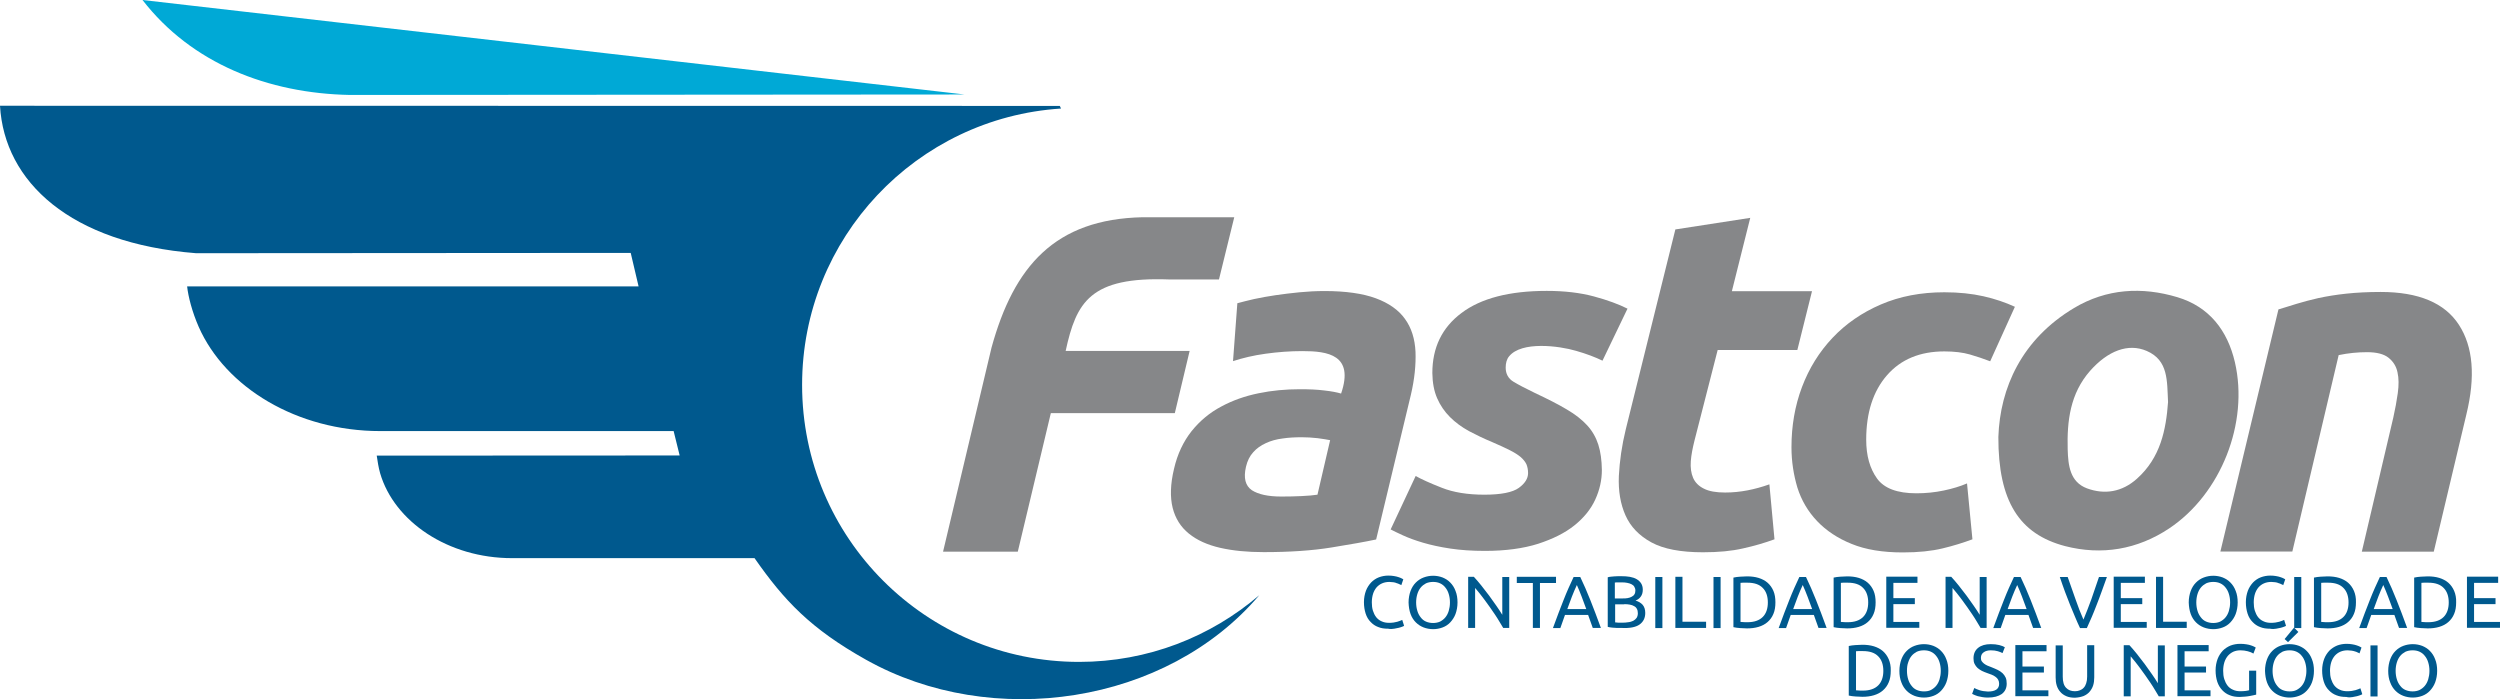 <?xml version="1.0" encoding="utf-8"?>
<!-- Generator: Adobe Illustrator 26.0.3, SVG Export Plug-In . SVG Version: 6.00 Build 0)  -->
<svg version="1.1" id="Camada_1" xmlns="http://www.w3.org/2000/svg" xmlns:xlink="http://www.w3.org/1999/xlink" x="0px" y="0px"
	 viewBox="0 0 1619.2 452.9" style="enable-background:new 0 0 1619.2 452.9;" xml:space="preserve">
<style type="text/css">
	.st0{fill-rule:evenodd;clip-rule:evenodd;fill:#868789;}
	.st1{fill-rule:evenodd;clip-rule:evenodd;fill:#00A9D6;}
	.st2{fill-rule:evenodd;clip-rule:evenodd;fill:#00598E;}
	.st3{fill:#00598E;}
	.st4{fill:#868789;}
</style>
<g>
	<path class="st0" d="M610.8,357.3l31.4-132.2c14.5-52.6,41-83.2,97.9-84.4h59.3l-9.9,40.3h-32.2c-51.2-1.9-60.2,14.6-67.1,46.3
		h80.3l-9.6,40.3h-80.3l-21.4,89.7H610.8z M610.8,357.3"/>
	<path class="st0" d="M829.9,321.6c4.6,0,9-0.1,13.2-0.3c4.2-0.2,7.6-0.5,10.2-0.9l8.2-35.3c-1.8-0.4-4.5-0.8-8.1-1.3
		c-3.7-0.4-7-0.6-10.2-0.6c-4.4,0-8.5,0.2-12.5,0.8c-4,0.5-7.6,1.5-10.8,3c-3.3,1.5-6,3.4-8.2,5.9c-2.3,2.5-3.8,5.6-4.7,9.4
		c-1.7,7.3-0.4,12.3,3.8,15.2C815,320.2,821.3,321.6,829.9,321.6L829.9,321.6z M857.8,188.5c13.8,0,24.9,1.6,33.3,4.7
		c8.4,3.1,14.8,7.6,18.9,13.4c4.2,5.8,6.4,12.9,6.8,21.3c0.3,8.3-0.6,17.6-3,27.8l-22.5,93.7c-7,1.5-16.7,3.2-29,5.2
		c-12.3,2-26.9,3-43.8,3c-10.6,0-20-0.9-28.3-2.8c-8.2-1.9-14.9-4.9-20.2-9.2c-5.3-4.3-8.8-9.9-10.5-16.7
		c-1.7-6.9-1.5-15.3,0.9-25.3c2.2-9.6,6.1-17.7,11.4-24.4c5.4-6.7,11.8-12,19.2-15.9c7.4-4,15.4-6.8,24.2-8.6
		c8.7-1.8,17.6-2.6,26.6-2.6c6,0,11.3,0.2,15.9,0.8c4.6,0.5,8.2,1.2,10.9,2c8.6-25.1-8.6-27.5-25.1-27.5c-7.9,0-15.9,0.6-23.8,1.7
		c-8,1.1-15,2.8-21.1,4.8l2.8-37.5c2.9-0.8,6.5-1.7,10.8-2.7c4.3-0.9,8.9-1.8,13.9-2.5c5-0.7,10.2-1.4,15.6-1.9
		C846.9,188.8,852.4,188.5,857.8,188.5L857.8,188.5z M857.8,188.5"/>
	<path class="st0" d="M961.4,320.4c10.8,0,18.3-1.5,22.3-4.4c4-2.9,6-6.1,6-9.6c0-2.2-0.4-4.1-1.1-5.8c-0.8-1.6-2-3.1-3.7-4.6
		c-1.7-1.4-4-2.9-7-4.4c-3-1.5-6.8-3.3-11.5-5.3c-5.3-2.2-10.3-4.6-15-7.1c-4.7-2.6-8.8-5.6-12.3-9.1c-3.5-3.5-6.3-7.6-8.3-12.2
		c-2-4.6-3-10-3.1-16.3c0-16.4,6.2-29.4,18.9-38.9c12.6-9.5,31-14.3,55.2-14.3c11.5,0,21.7,1.2,30.6,3.6c8.9,2.4,16.1,5.1,21.7,7.9
		l-16.2,33.7c-4.5-2.2-10.2-4.4-17.2-6.4c-10.9-3.2-35.2-6.4-43.3,3.6c-1.5,1.8-2.2,4.3-2.2,7.3c0,4,1.7,7.1,5,9.1
		c3.3,2,7.9,4.4,13.9,7.3c8.3,3.9,15.2,7.4,20.7,10.7c5.5,3.2,9.9,6.7,13.2,10.3c3.3,3.6,5.7,7.8,7.2,12.5
		c1.5,4.7,2.2,10.1,2.3,16.4c0,6.5-1.4,12.9-4.3,19.2c-2.9,6.3-7.4,11.8-13.5,16.7c-6.1,4.9-14,8.8-23.5,11.9
		c-9.5,3-21,4.6-34.4,4.6c-8.3,0-15.8-0.5-22.4-1.5c-6.7-1-12.6-2.3-17.7-3.8c-5.1-1.5-9.4-3.1-12.9-4.7c-3.5-1.6-6.2-2.9-8.1-3.9
		l16.2-34.6c3.6,2,9.2,4.6,16.9,7.6C941.3,318.9,950.5,320.4,961.4,320.4L961.4,320.4z M961.4,320.4"/>
	<path class="st0" d="M1085.1,148.6l48.5-7.5l-11.9,47.5h51.9l-9.5,38.1h-51.6l-15,58.6c-1.2,4.8-2.1,9.3-2.4,13.4
		c-0.3,4.2,0.2,7.8,1.5,10.8c1.3,3,3.7,5.4,7,7c3.3,1.7,7.9,2.5,13.7,2.5c5,0,9.8-0.5,14.5-1.4c4.7-0.9,9.4-2.2,14.2-3.9l3.3,35.6
		c-6.3,2.3-13.1,4.3-20.4,5.9c-7.3,1.7-15.9,2.5-25.9,2.5c-14.4,0-25.5-2.1-33.4-6.4c-7.9-4.3-13.5-10.1-16.8-17.5
		c-3.3-7.4-4.7-15.9-4.3-25.5c0.5-9.6,1.9-19.7,4.5-30.3L1085.1,148.6z M1085.1,148.6"/>
	<path class="st0" d="M1160.3,289.7c0-13.8,2.2-26.8,6.8-39c4.6-12.2,11.2-22.8,19.8-31.9c8.6-9.1,19-16.3,31.3-21.6
		c12.3-5.3,26-7.9,41.1-7.9c9.4,0,17.9,0.9,25.4,2.6c7.5,1.7,14.2,4,20.3,6.8l-16,35.3c-4.2-1.6-8.6-3.1-13.1-4.4
		c-4.5-1.3-10-2-16.6-2c-15.7,0-28.1,5.1-37.1,15.4c-9,10.3-13.5,24.2-13.5,41.8c0,10.4,2.4,18.7,7,25.1c4.6,6.4,13.1,9.6,25.5,9.6
		c6.1,0,12-0.6,17.7-1.8c5.7-1.2,10.7-2.7,15.1-4.6l3.5,36.2c-5.9,2.2-12.3,4.2-19.4,5.9c-7,1.7-15.6,2.6-25.7,2.6
		c-13,0-24.1-1.8-33.1-5.5c-9-3.6-16.5-8.6-22.4-14.8c-5.9-6.2-10.2-13.5-12.8-21.8C1161.7,307.6,1160.3,298.9,1160.3,289.7
		L1160.3,289.7z M1160.3,289.7"/>
	<path class="st0" d="M1475.7,200.4c3.5-1.1,7.4-2.2,11.7-3.6c4.3-1.3,9.1-2.6,14.4-3.8c5.3-1.1,11.2-2.1,17.8-2.8
		c6.6-0.7,14-1.1,22.3-1.1c24.6,0,41.5,7.1,50.7,21.3c9.2,14.2,10.8,33.5,4.8,58.1l-21.1,88.8h-46.6l20.4-86.9
		c1.2-5.4,2.2-10.7,2.9-15.8c0.7-5.1,0.7-9.6-0.2-13.5c-0.8-3.9-2.8-7-5.8-9.4c-3-2.4-7.7-3.6-13.9-3.6c-6,0-12.2,0.6-18.4,1.9
		l-30,127.2h-46.6L1475.7,200.4z M1475.7,200.4"/>
	<g>
		<path class="st1" d="M92.3,0c31.8,41.1,81.4,60.5,134.3,61.5l398.2-0.3L92.3,0z M92.3,0"/>
		<path class="st2" d="M408.5,163.8l5.1,21.7l-292.4,0c0.7,6.5,3.2,16.4,7.5,26.2c17.3,39.2,63.6,67.5,117.6,67.5h190l3.9,15.8
			L244,295.1c0.6,3.9,1.1,7.5,2.2,11.4c9.2,31.4,44.1,55,85.4,55h157.1c19.2,27.5,36.3,45.7,72.2,65.8
			c81.6,45.8,194.7,28.9,254.7-41.8c-31.4,26.9-72.1,43.2-116.7,43.2c-99.1,0-179.4-80.3-179.4-179.4c0-95.2,74.1-173,167.7-179
			l-0.8-1.7L0,68.5c2.8,49.1,45.4,89.1,127,95.5L408.5,163.8z M408.5,163.8"/>
	</g>
	<path class="st3" d="M903,407.2c1.1-0.2,2.2-0.4,3-0.6c0.9-0.2,1.6-0.5,2.2-0.7c0.6-0.2,1-0.4,1.2-0.6l-1.2-3.8
		c-0.7,0.4-1.8,0.7-3.2,1.2c-1.4,0.4-3.2,0.7-5.3,0.7c-1.8,0-3.5-0.3-4.9-1c-1.4-0.6-2.5-1.5-3.5-2.7c-0.9-1.2-1.6-2.6-2.1-4.2
		c-0.5-1.6-0.7-3.4-0.7-5.4c0-2,0.3-3.9,0.8-5.5c0.5-1.6,1.3-3,2.3-4.2c1-1.1,2.2-2,3.6-2.6c1.4-0.6,3-0.9,4.7-0.9
		c0.8,0,1.7,0.1,2.5,0.2c0.8,0.1,1.6,0.3,2.2,0.6c0.7,0.2,1.3,0.4,1.8,0.7c0.5,0.2,1,0.4,1.2,0.6l1.3-3.8c-0.2-0.1-0.5-0.3-1.1-0.6
		c-0.5-0.3-1.2-0.5-2-0.8c-0.8-0.3-1.8-0.5-2.9-0.7c-1.1-0.2-2.3-0.3-3.7-0.3c-2.2,0-4.2,0.4-6.1,1.1s-3.6,1.9-5,3.3
		c-1.4,1.5-2.6,3.3-3.4,5.4c-0.8,2.2-1.3,4.6-1.3,7.4c0,2.8,0.4,5.2,1.1,7.4c0.7,2.2,1.8,4,3.2,5.4c1.4,1.5,3,2.6,4.9,3.3
		c1.9,0.8,4,1.1,6.4,1.1C900.6,407.5,901.8,407.4,903,407.2L903,407.2z"/>
	<path class="st3" d="M913.6,397.7c0.8,2.2,2,4,3.4,5.4c1.5,1.5,3.1,2.5,5.1,3.3c1.9,0.7,4,1.1,6.1,1.1c2.1,0,4.2-0.4,6.1-1.1
		c1.9-0.7,3.6-1.8,5-3.3c1.4-1.5,2.6-3.3,3.4-5.4c0.8-2.2,1.3-4.7,1.3-7.5c0-2.8-0.4-5.3-1.3-7.5c-0.8-2.2-2-4-3.4-5.4
		c-1.4-1.5-3.1-2.5-5-3.3c-1.9-0.7-3.9-1.1-6.1-1.1c-2.2,0-4.2,0.4-6.1,1.1c-1.9,0.7-3.6,1.8-5.1,3.3c-1.5,1.5-2.6,3.3-3.4,5.4
		c-0.8,2.2-1.3,4.7-1.3,7.5C912.4,393,912.8,395.5,913.6,397.7L913.6,397.7z M918,384.7c0.5-1.6,1.2-3,2.2-4.2
		c0.9-1.1,2.1-2,3.4-2.7c1.4-0.6,2.9-0.9,4.6-0.9c1.7,0,3.2,0.3,4.5,0.9c1.3,0.6,2.5,1.5,3.4,2.7c0.9,1.1,1.7,2.5,2.2,4.2
		c0.5,1.6,0.8,3.5,0.8,5.5c0,2-0.3,3.8-0.8,5.5c-0.5,1.6-1.2,3-2.2,4.2c-0.9,1.1-2.1,2-3.4,2.7c-1.3,0.6-2.9,0.9-4.5,0.9
		c-1.7,0-3.2-0.3-4.6-0.9c-1.4-0.6-2.5-1.5-3.4-2.7c-0.9-1.1-1.7-2.5-2.2-4.2c-0.5-1.6-0.8-3.5-0.8-5.5
		C917.2,388.2,917.5,386.3,918,384.7L918,384.7z M977.5,406.8v-33.1H973v24.5c-1-1.7-2.3-3.6-3.8-5.8c-1.5-2.2-3.1-4.4-4.7-6.6
		c-1.7-2.2-3.4-4.4-5.1-6.6c-1.7-2.1-3.3-4-4.8-5.6h-3.7v33.1h4.5v-25.9c0.9,1,1.9,2.2,2.9,3.5c1.1,1.3,2.1,2.8,3.3,4.3
		c1.1,1.5,2.2,3.1,3.4,4.7c1.1,1.6,2.2,3.2,3.3,4.8c1.1,1.6,2,3.1,2.9,4.6c0.9,1.5,1.7,2.8,2.4,4H977.5L977.5,406.8z M982.4,373.6v4
		h10.4v29.1h4.6v-29.1h10.4v-4H982.4L982.4,373.6z"/>
	<path class="st3" d="M1036.9,406.8c-1.3-3.5-2.5-6.8-3.6-9.7c-1.1-3-2.2-5.8-3.3-8.5c-1.1-2.7-2.1-5.2-3.2-7.7s-2.2-4.9-3.3-7.2
		h-4.3c-1.1,2.4-2.2,4.8-3.3,7.2c-1.1,2.4-2.1,5-3.2,7.7c-1.1,2.7-2.2,5.5-3.3,8.5c-1.1,3-2.3,6.2-3.6,9.7h4.8l3-8.5h15
		c0.5,1.4,1,2.8,1.5,4.2c0.5,1.4,1,2.8,1.5,4.2H1036.9L1036.9,406.8z M1015.1,394.5c1-2.8,2-5.5,3-8.1c1-2.6,2.1-5.1,3.2-7.5
		c1.1,2.4,2.1,4.9,3.1,7.5c1,2.6,2,5.3,3,8.1H1015.1L1015.1,394.5z M1061.9,404.5c2.4-1.7,3.7-4.2,3.7-7.5c0-2.3-0.6-4-1.7-5.3
		c-1.1-1.2-2.7-2.2-4.6-2.7c1.4-0.6,2.6-1.4,3.4-2.6c0.9-1.2,1.3-2.7,1.3-4.5c0-1.6-0.4-3-1.1-4.1c-0.7-1.1-1.7-2-2.9-2.7
		c-1.2-0.7-2.7-1.2-4.4-1.5c-1.7-0.3-3.5-0.4-5.4-0.4c-0.7,0-1.4,0-2.2,0c-0.8,0-1.5,0.1-2.3,0.1c-0.8,0.1-1.6,0.1-2.3,0.2
		c-0.8,0.1-1.5,0.2-2.1,0.4v32.1c0.6,0.2,1.3,0.3,2.1,0.4c0.8,0.1,1.5,0.2,2.3,0.2c0.8,0.1,1.6,0.1,2.3,0.1c0.8,0,1.5,0,2.2,0
		C1055.6,407,1059.5,406.2,1061.9,404.5L1061.9,404.5z M1052,391.3c1.3,0,2.6,0.1,3.6,0.3c1.1,0.2,2,0.5,2.8,1
		c0.8,0.4,1.4,1,1.8,1.8c0.4,0.7,0.6,1.7,0.6,2.8c0,1.2-0.3,2.2-0.8,3c-0.6,0.8-1.3,1.4-2.2,1.9c-0.9,0.4-2,0.8-3.2,0.9
		c-1.2,0.2-2.5,0.3-3.9,0.3c-0.7,0-1.4,0-1.9,0c-0.6,0-1,0-1.5-0.1c-0.5,0-0.9-0.1-1.2-0.1v-11.7H1052L1052,391.3z M1046,377.3
		c0.5-0.1,1.1-0.1,1.8-0.1c0.7,0,1.6,0,2.8,0c1.2,0,2.3,0.1,3.3,0.3c1.1,0.2,2,0.5,2.8,0.9c0.8,0.4,1.4,0.9,1.8,1.6
		c0.4,0.7,0.7,1.5,0.7,2.4c0,1-0.2,1.9-0.6,2.5c-0.4,0.7-1,1.2-1.8,1.6c-0.7,0.4-1.6,0.7-2.7,0.9c-1,0.2-2.1,0.2-3.3,0.2h-4.9V377.3
		L1046,377.3z M1072.1,406.8h4.6v-33.1h-4.6V406.8L1072.1,406.8z M1089.7,402.7v-29.1h-4.6v33.1h19.9v-4H1089.7L1089.7,402.7z
		 M1109.8,406.8h4.6v-33.1h-4.6V406.8L1109.8,406.8z M1148.6,382.7c-0.9-2.1-2.2-3.9-3.8-5.3c-1.6-1.4-3.6-2.4-5.8-3.1
		c-2.3-0.7-4.8-1-7.5-1c-1.3,0-2.8,0.1-4.4,0.2c-1.6,0.1-3.1,0.3-4.4,0.6v32.1c1.3,0.3,2.8,0.5,4.4,0.6c1.6,0.1,3.1,0.2,4.4,0.2
		c2.7,0,5.2-0.3,7.5-1c2.3-0.7,4.2-1.7,5.8-3.1c1.6-1.4,2.9-3.1,3.8-5.3c0.9-2.1,1.3-4.6,1.3-7.5
		C1149.9,387.3,1149.5,384.8,1148.6,382.7L1148.6,382.7z M1128.8,402.9c-0.7,0-1.2-0.1-1.5-0.1v-25.3c0.3,0,0.8-0.1,1.5-0.1
		c0.7,0,1.7,0,3,0c4.4,0,7.7,1.1,9.9,3.4c2.2,2.2,3.3,5.4,3.3,9.4c0,4-1.1,7.2-3.3,9.4c-2.2,2.2-5.5,3.4-9.9,3.4
		C1130.6,403,1129.6,403,1128.8,402.9L1128.8,402.9z"/>
	<path class="st3" d="M1183.1,406.8c-1.3-3.5-2.5-6.8-3.6-9.7c-1.1-3-2.2-5.8-3.3-8.5c-1.1-2.7-2.1-5.2-3.2-7.7s-2.2-4.9-3.3-7.2
		h-4.3c-1.1,2.4-2.2,4.8-3.3,7.2s-2.1,5-3.2,7.7c-1.1,2.7-2.2,5.5-3.3,8.5c-1.1,3-2.3,6.2-3.6,9.7h4.8l3-8.5h15
		c0.5,1.4,1,2.8,1.5,4.2s1,2.8,1.5,4.2H1183.1L1183.1,406.8z M1161.4,394.5c1-2.8,2-5.5,3-8.1c1-2.6,2.1-5.1,3.2-7.5
		c1.1,2.4,2.1,4.9,3.1,7.5c1,2.6,2,5.3,3,8.1H1161.4L1161.4,394.5z M1213.5,382.7c-0.9-2.1-2.2-3.9-3.8-5.3
		c-1.6-1.4-3.6-2.4-5.8-3.1c-2.3-0.7-4.8-1-7.5-1c-1.3,0-2.8,0.1-4.4,0.2c-1.6,0.1-3.1,0.3-4.4,0.6v32.1c1.3,0.3,2.8,0.5,4.4,0.6
		c1.6,0.1,3.1,0.2,4.4,0.2c2.7,0,5.2-0.3,7.5-1c2.3-0.7,4.2-1.7,5.8-3.1s2.9-3.1,3.8-5.3c0.9-2.1,1.3-4.6,1.3-7.5
		C1214.8,387.3,1214.4,384.8,1213.5,382.7L1213.5,382.7z M1193.8,402.9c-0.7,0-1.2-0.1-1.5-0.1v-25.3c0.3,0,0.8-0.1,1.5-0.1
		c0.7,0,1.7,0,3,0c4.4,0,7.7,1.1,9.9,3.4c2.2,2.2,3.3,5.4,3.3,9.4c0,4-1.1,7.2-3.3,9.4c-2.2,2.2-5.5,3.4-9.9,3.4
		C1195.5,403,1194.5,403,1193.8,402.9L1193.8,402.9z M1243.1,406.8v-4h-16.8v-11.5h13.9v-3.9h-13.9v-9.9h15.6v-4h-20.2v33.1H1243.1
		L1243.1,406.8z M1286.7,406.8v-33.1h-4.5v24.5c-1-1.7-2.3-3.6-3.8-5.8c-1.5-2.2-3.1-4.4-4.7-6.6c-1.7-2.2-3.4-4.4-5.1-6.6
		c-1.7-2.1-3.3-4-4.8-5.6h-3.7v33.1h4.5v-25.9c0.9,1,1.9,2.2,2.9,3.5c1.1,1.3,2.1,2.8,3.3,4.3c1.1,1.5,2.2,3.1,3.4,4.7
		c1.1,1.6,2.2,3.2,3.3,4.8c1.1,1.6,2,3.1,2.9,4.6c0.9,1.5,1.7,2.8,2.4,4H1286.7L1286.7,406.8z M1322.1,406.8
		c-1.3-3.5-2.5-6.8-3.6-9.7c-1.1-3-2.2-5.8-3.3-8.5c-1.1-2.7-2.1-5.2-3.2-7.7c-1.1-2.4-2.2-4.9-3.3-7.2h-4.3
		c-1.1,2.4-2.2,4.8-3.3,7.2c-1.1,2.4-2.1,5-3.2,7.7c-1.1,2.7-2.2,5.5-3.3,8.5c-1.1,3-2.3,6.2-3.6,9.7h4.8l3-8.5h15
		c0.5,1.4,1,2.8,1.5,4.2c0.5,1.4,1,2.8,1.5,4.2H1322.1L1322.1,406.8z M1300.3,394.5c1-2.8,2-5.5,3-8.1c1-2.6,2.1-5.1,3.2-7.5
		c1.1,2.4,2.1,4.9,3.1,7.5c1,2.6,2,5.3,3,8.1H1300.3L1300.3,394.5z M1359.5,373.6c-1.7,5-3.4,9.9-5,14.6c-1.7,4.7-3.4,9-5.1,13.1
		c-1.8-4.1-3.5-8.4-5.1-13.1c-1.7-4.7-3.3-9.5-5.1-14.5h-5.1c1.2,3.5,2.3,6.8,3.4,9.7c1.1,3,2.2,5.8,3.3,8.5
		c1.1,2.7,2.1,5.2,3.2,7.7c1,2.4,2.1,4.9,3.2,7.2h4.4c1.1-2.4,2.1-4.8,3.2-7.2c1-2.4,2.1-5,3.1-7.7c1.1-2.7,2.1-5.5,3.2-8.5
		c1.1-3,2.3-6.2,3.5-9.7H1359.5L1359.5,373.6z M1390.4,406.8v-4h-16.8v-11.5h13.9v-3.9h-13.9v-9.9h15.6v-4H1369v33.1H1390.4
		L1390.4,406.8z M1401,402.7v-29.1h-4.6v33.1h19.9v-4H1401L1401,402.7z"/>
	<path class="st3" d="M1418.9,397.7c0.8,2.2,2,4,3.4,5.4c1.5,1.5,3.1,2.5,5.1,3.3c1.9,0.7,4,1.1,6.1,1.1c2.1,0,4.2-0.4,6.1-1.1
		c1.9-0.7,3.6-1.8,5-3.3c1.4-1.5,2.6-3.3,3.4-5.4c0.8-2.2,1.3-4.7,1.3-7.5c0-2.8-0.4-5.3-1.3-7.5c-0.8-2.2-2-4-3.4-5.4
		c-1.4-1.5-3.1-2.5-5-3.3c-1.9-0.7-3.9-1.1-6.1-1.1c-2.2,0-4.2,0.4-6.1,1.1c-1.9,0.7-3.6,1.8-5.1,3.3c-1.5,1.5-2.6,3.3-3.4,5.4
		c-0.8,2.2-1.3,4.7-1.3,7.5C1417.7,393,1418.1,395.5,1418.9,397.7L1418.9,397.7z M1423.3,384.7c0.5-1.6,1.2-3,2.2-4.2
		c0.9-1.1,2.1-2,3.4-2.7c1.4-0.6,2.9-0.9,4.6-0.9c1.7,0,3.2,0.3,4.5,0.9c1.3,0.6,2.5,1.5,3.4,2.7c0.9,1.1,1.7,2.5,2.2,4.2
		c0.5,1.6,0.8,3.5,0.8,5.5c0,2-0.3,3.8-0.8,5.5c-0.5,1.6-1.2,3-2.2,4.2c-0.9,1.1-2.1,2-3.4,2.7c-1.3,0.6-2.9,0.9-4.5,0.9
		c-1.7,0-3.2-0.3-4.6-0.9c-1.4-0.6-2.5-1.5-3.4-2.7c-0.9-1.1-1.7-2.5-2.2-4.2c-0.5-1.6-0.8-3.5-0.8-5.5
		C1422.5,388.2,1422.8,386.3,1423.3,384.7L1423.3,384.7z M1474.2,407.2c1.1-0.2,2.2-0.4,3-0.6c0.9-0.2,1.6-0.5,2.2-0.7
		c0.6-0.2,1-0.4,1.2-0.6l-1.2-3.8c-0.7,0.4-1.8,0.7-3.2,1.2c-1.4,0.4-3.2,0.7-5.3,0.7c-1.8,0-3.5-0.3-4.9-1
		c-1.4-0.6-2.5-1.5-3.5-2.7c-0.9-1.2-1.6-2.6-2.1-4.2c-0.5-1.6-0.7-3.4-0.7-5.4c0-2,0.3-3.9,0.8-5.5c0.5-1.6,1.3-3,2.3-4.2
		c1-1.1,2.2-2,3.6-2.6c1.4-0.6,3-0.9,4.7-0.9c0.8,0,1.7,0.1,2.5,0.2c0.8,0.1,1.6,0.3,2.2,0.6c0.7,0.2,1.3,0.4,1.8,0.7
		c0.5,0.2,1,0.4,1.2,0.6l1.3-3.8c-0.2-0.1-0.5-0.3-1.1-0.6c-0.5-0.3-1.2-0.5-2-0.8c-0.8-0.3-1.8-0.5-2.9-0.7
		c-1.1-0.2-2.3-0.3-3.7-0.3c-2.2,0-4.2,0.4-6.1,1.1s-3.6,1.9-5,3.3c-1.4,1.5-2.6,3.3-3.4,5.4c-0.8,2.2-1.3,4.6-1.3,7.4
		c0,2.8,0.4,5.2,1.1,7.4c0.7,2.2,1.8,4,3.2,5.4c1.4,1.5,3,2.6,4.9,3.3c1.9,0.8,4,1.1,6.4,1.1
		C1471.8,407.5,1473.1,407.4,1474.2,407.2L1474.2,407.2z M1485.9,406.8h4.6v-33.1h-4.6V406.8L1485.9,406.8z M1524.6,382.7
		c-0.9-2.1-2.2-3.9-3.8-5.3c-1.6-1.4-3.6-2.4-5.8-3.1c-2.3-0.7-4.8-1-7.5-1c-1.3,0-2.8,0.1-4.4,0.2c-1.6,0.1-3.1,0.3-4.4,0.6v32.1
		c1.3,0.3,2.8,0.5,4.4,0.6c1.6,0.1,3.1,0.2,4.4,0.2c2.7,0,5.2-0.3,7.5-1c2.3-0.7,4.2-1.7,5.8-3.1c1.6-1.4,2.9-3.1,3.8-5.3
		c0.9-2.1,1.3-4.6,1.3-7.5C1526,387.3,1525.5,384.8,1524.6,382.7L1524.6,382.7z M1504.9,402.9c-0.7,0-1.2-0.1-1.5-0.1v-25.3
		c0.3,0,0.8-0.1,1.5-0.1c0.7,0,1.7,0,3,0c4.4,0,7.7,1.1,9.9,3.4c2.2,2.2,3.3,5.4,3.3,9.4c0,4-1.1,7.2-3.3,9.4
		c-2.2,2.2-5.5,3.4-9.9,3.4C1506.6,403,1505.6,403,1504.9,402.9L1504.9,402.9z"/>
	<path class="st3" d="M1559.1,406.8c-1.3-3.5-2.5-6.8-3.6-9.7c-1.1-3-2.2-5.8-3.3-8.5c-1.1-2.7-2.1-5.2-3.2-7.7s-2.2-4.9-3.3-7.2
		h-4.3c-1.1,2.4-2.2,4.8-3.3,7.2c-1.1,2.4-2.1,5-3.2,7.7c-1.1,2.7-2.2,5.5-3.3,8.5c-1.1,3-2.3,6.2-3.6,9.7h4.8l3-8.5h15
		c0.5,1.4,1,2.8,1.5,4.2c0.5,1.4,1,2.8,1.5,4.2H1559.1L1559.1,406.8z M1537.4,394.5c1-2.8,2-5.5,3-8.1c1-2.6,2.1-5.1,3.2-7.5
		c1.1,2.4,2.1,4.9,3.1,7.5c1,2.6,2,5.3,3,8.1H1537.4L1537.4,394.5z M1589.5,382.7c-0.9-2.1-2.2-3.9-3.8-5.3
		c-1.6-1.4-3.6-2.4-5.8-3.1c-2.3-0.7-4.8-1-7.5-1c-1.3,0-2.8,0.1-4.4,0.2c-1.6,0.1-3.1,0.3-4.4,0.6v32.1c1.3,0.3,2.8,0.5,4.4,0.6
		c1.6,0.1,3.1,0.2,4.4,0.2c2.7,0,5.2-0.3,7.5-1c2.3-0.7,4.2-1.7,5.8-3.1s2.9-3.1,3.8-5.3c0.9-2.1,1.3-4.6,1.3-7.5
		C1590.9,387.3,1590.4,384.8,1589.5,382.7L1589.5,382.7z M1569.8,402.9c-0.7,0-1.2-0.1-1.5-0.1v-25.3c0.3,0,0.8-0.1,1.5-0.1
		c0.7,0,1.7,0,3,0c4.4,0,7.7,1.1,9.9,3.4c2.2,2.2,3.3,5.4,3.3,9.4c0,4-1.1,7.2-3.3,9.4c-2.2,2.2-5.5,3.4-9.9,3.4
		C1571.5,403,1570.5,403,1569.8,402.9L1569.8,402.9z M1619.2,406.8v-4h-16.8v-11.5h13.9v-3.9h-13.9v-9.9h15.6v-4h-20.2v33.1H1619.2
		L1619.2,406.8z"/>
	<path class="st3" d="M1223.3,427c-0.9-2.1-2.2-3.9-3.8-5.3c-1.6-1.4-3.6-2.4-5.8-3.1c-2.3-0.7-4.8-1-7.5-1c-1.3,0-2.8,0.1-4.4,0.2
		c-1.6,0.1-3.1,0.3-4.4,0.6v32.1c1.3,0.3,2.8,0.5,4.4,0.6c1.6,0.1,3.1,0.2,4.4,0.2c2.7,0,5.2-0.3,7.5-1c2.3-0.7,4.2-1.7,5.8-3.1
		c1.6-1.4,2.9-3.1,3.8-5.3c0.9-2.1,1.3-4.6,1.3-7.5C1224.7,431.6,1224.2,429.1,1223.3,427L1223.3,427z M1203.6,447.2
		c-0.7,0-1.2-0.1-1.5-0.1v-25.3c0.3,0,0.8-0.1,1.5-0.1c0.7,0,1.7,0,3,0c4.4,0,7.7,1.1,9.9,3.4c2.2,2.2,3.3,5.4,3.3,9.4
		c0,4-1.1,7.2-3.3,9.4c-2.2,2.2-5.5,3.4-9.9,3.4C1205.3,447.3,1204.3,447.3,1203.6,447.2L1203.6,447.2z M1231.5,442
		c0.8,2.2,2,4,3.4,5.4c1.5,1.5,3.1,2.5,5.1,3.3c1.9,0.7,4,1.1,6.1,1.1c2.1,0,4.2-0.4,6.1-1.1c1.9-0.7,3.6-1.8,5-3.3
		c1.4-1.5,2.6-3.3,3.4-5.4c0.8-2.2,1.3-4.7,1.3-7.5c0-2.8-0.4-5.3-1.3-7.5c-0.8-2.2-2-4-3.4-5.4c-1.4-1.5-3.1-2.5-5-3.3
		c-1.9-0.7-3.9-1.1-6.1-1.1c-2.2,0-4.2,0.4-6.1,1.1c-1.9,0.7-3.6,1.8-5.1,3.3c-1.5,1.5-2.6,3.3-3.4,5.4c-0.8,2.2-1.3,4.7-1.3,7.5
		C1230.2,437.3,1230.6,439.8,1231.5,442L1231.5,442z M1235.9,429c0.5-1.6,1.2-3,2.2-4.2c0.9-1.1,2.1-2,3.4-2.7
		c1.4-0.6,2.9-0.9,4.6-0.9c1.7,0,3.2,0.3,4.5,0.9c1.3,0.6,2.5,1.5,3.4,2.7c0.9,1.1,1.7,2.5,2.2,4.2c0.5,1.6,0.8,3.5,0.8,5.5
		s-0.3,3.8-0.8,5.5c-0.5,1.6-1.2,3-2.2,4.2c-0.9,1.1-2.1,2-3.4,2.7s-2.9,0.9-4.5,0.9c-1.7,0-3.2-0.3-4.6-0.9
		c-1.4-0.6-2.5-1.5-3.4-2.7c-0.9-1.1-1.7-2.5-2.2-4.2c-0.5-1.6-0.8-3.5-0.8-5.5S1235.3,430.6,1235.9,429L1235.9,429z M1282,447
		c-1.5-0.5-2.6-1-3.3-1.4l-1.4,3.8c0.4,0.2,0.8,0.4,1.5,0.7c0.6,0.3,1.4,0.5,2.2,0.8c0.9,0.2,1.8,0.4,2.9,0.6
		c1.1,0.2,2.3,0.3,3.6,0.3c3.9,0,6.8-0.8,9-2.3c2.1-1.6,3.2-3.8,3.2-6.7c0-1.6-0.2-2.9-0.7-4c-0.5-1.1-1.2-2-2-2.8
		c-0.9-0.8-1.9-1.5-3.1-2.1s-2.5-1.1-3.9-1.7c-1-0.4-2-0.8-2.8-1.1c-0.8-0.4-1.6-0.8-2.2-1.3c-0.6-0.5-1.1-1-1.5-1.6
		c-0.4-0.6-0.5-1.4-0.5-2.2c0-0.8,0.2-1.5,0.5-2.1c0.3-0.6,0.8-1.1,1.4-1.5c0.6-0.4,1.2-0.7,2-0.9c0.8-0.2,1.6-0.3,2.5-0.3
		c1.8,0,3.3,0.2,4.6,0.6c1.3,0.4,2.3,0.8,3,1.2l1.5-3.8c-0.8-0.5-2-1-3.6-1.4c-1.6-0.4-3.5-0.6-5.5-0.6c-3.5,0-6.2,0.8-8.2,2.4
		c-2,1.6-3,3.9-3,6.8c0,1.4,0.2,2.6,0.7,3.6c0.5,1,1.1,1.8,1.9,2.6c0.8,0.7,1.7,1.3,2.8,1.9c1.1,0.5,2.2,1,3.4,1.4
		c1.1,0.4,2,0.8,3,1.1c0.9,0.4,1.8,0.8,2.5,1.4c0.7,0.5,1.3,1.1,1.7,1.9c0.4,0.7,0.6,1.6,0.6,2.6c0,3.3-2.4,5-7.3,5
		C1285.3,447.8,1283.5,447.5,1282,447L1282,447z M1326.7,451.1v-4h-16.8v-11.5h13.9v-3.9h-13.9v-9.9h15.6v-4h-20.2v33.1H1326.7
		L1326.7,451.1z"/>
	<path class="st3" d="M1349.5,450.8c1.6-0.7,2.9-1.6,3.9-2.8c1-1.2,1.8-2.5,2.3-4.1c0.5-1.6,0.7-3.3,0.7-5.2v-20.8h-4.6v20.3
		c0,1.7-0.2,3.1-0.6,4.3c-0.4,1.2-0.9,2.2-1.6,2.9c-0.7,0.8-1.5,1.3-2.5,1.7c-1,0.4-2,0.6-3.2,0.6c-2.4,0-4.3-0.7-5.7-2.2
		c-1.5-1.5-2.2-3.9-2.2-7.2v-20.3h-4.6v20.8c0,1.8,0.2,3.6,0.7,5.2c0.5,1.6,1.3,3,2.3,4.1c1,1.2,2.3,2.1,3.9,2.8
		c1.6,0.7,3.5,1,5.6,1C1346,451.8,1347.9,451.4,1349.5,450.8L1349.5,450.8z M1402.1,451.1v-33.1h-4.5v24.5c-1-1.7-2.3-3.6-3.8-5.8
		c-1.5-2.2-3.1-4.4-4.7-6.6c-1.7-2.2-3.4-4.4-5.1-6.6c-1.7-2.1-3.3-4-4.8-5.6h-3.7v33.1h4.5v-25.9c0.9,1,1.9,2.2,2.9,3.5
		c1.1,1.3,2.1,2.8,3.3,4.3c1.1,1.5,2.2,3.1,3.4,4.7c1.1,1.6,2.2,3.2,3.3,4.8c1.1,1.6,2,3.1,2.9,4.6c0.9,1.5,1.7,2.8,2.4,4H1402.1
		L1402.1,451.1z M1431.7,451.1v-4h-16.8v-11.5h13.9v-3.9h-13.9v-9.9h15.6v-4h-20.2v33.1H1431.7L1431.7,451.1z"/>
	<path class="st3" d="M1456.5,447.1c-0.4,0.1-1.1,0.3-2,0.4c-0.9,0.1-2.1,0.2-3.4,0.2c-1.9,0-3.5-0.3-4.9-1
		c-1.4-0.6-2.6-1.5-3.5-2.7c-0.9-1.2-1.6-2.6-2.1-4.2c-0.5-1.6-0.7-3.4-0.7-5.4c0-2,0.3-3.9,0.8-5.5c0.5-1.6,1.3-3,2.3-4.2
		c1-1.1,2.2-2,3.5-2.6c1.4-0.6,2.9-0.9,4.6-0.9c1.6,0,3.2,0.2,4.7,0.6c1.5,0.4,2.8,0.9,3.7,1.5l1.5-3.9c-0.2-0.1-0.6-0.3-1.1-0.6
		c-0.5-0.3-1.2-0.5-2-0.8c-0.8-0.3-1.8-0.5-3-0.7c-1.2-0.2-2.5-0.3-4-0.3c-2.2,0-4.3,0.4-6.2,1.1c-1.9,0.8-3.6,1.9-5,3.3
		c-1.4,1.5-2.6,3.3-3.4,5.4c-0.8,2.2-1.3,4.6-1.3,7.4c0,2.8,0.4,5.2,1.1,7.4c0.7,2.1,1.8,3.9,3.2,5.4c1.4,1.5,3,2.6,4.9,3.3
		c1.9,0.8,4,1.1,6.4,1.1c1.1,0,2.3-0.1,3.4-0.2c1.1-0.1,2.1-0.2,3.1-0.4c0.9-0.2,1.8-0.3,2.5-0.5c0.7-0.2,1.3-0.3,1.7-0.4v-15.5
		h-4.6V447.1L1456.5,447.1z M1468.3,442c0.8,2.2,2,4,3.4,5.4c1.5,1.5,3.1,2.5,5.1,3.3c1.9,0.7,4,1.1,6.1,1.1c2.1,0,4.2-0.4,6.1-1.1
		c1.9-0.7,3.6-1.8,5-3.3c1.4-1.5,2.6-3.3,3.4-5.4c0.8-2.2,1.3-4.7,1.3-7.5c0-2.8-0.4-5.3-1.3-7.5c-0.8-2.2-2-4-3.4-5.4
		c-1.4-1.5-3.1-2.5-5-3.3c-1.9-0.7-3.9-1.1-6.1-1.1c-2.2,0-4.2,0.4-6.1,1.1c-1.9,0.7-3.6,1.8-5.1,3.3c-1.5,1.5-2.6,3.3-3.4,5.4
		c-0.8,2.2-1.3,4.7-1.3,7.5C1467.1,437.3,1467.5,439.8,1468.3,442L1468.3,442z M1472.7,429c0.5-1.6,1.2-3,2.2-4.2
		c0.9-1.1,2.1-2,3.4-2.7c1.4-0.6,2.9-0.9,4.6-0.9c1.7,0,3.2,0.3,4.5,0.9c1.3,0.6,2.5,1.5,3.4,2.7c0.9,1.1,1.7,2.5,2.2,4.2
		c0.5,1.6,0.8,3.5,0.8,5.5s-0.3,3.8-0.8,5.5c-0.5,1.6-1.2,3-2.2,4.2c-0.9,1.1-2.1,2-3.4,2.7s-2.9,0.9-4.5,0.9
		c-1.7,0-3.2-0.3-4.6-0.9c-1.4-0.6-2.5-1.5-3.4-2.7c-0.9-1.1-1.7-2.5-2.2-4.2c-0.5-1.6-0.8-3.5-0.8-5.5S1472.2,430.6,1472.7,429
		L1472.7,429z M1485.8,406.5l-6.1,7.4l2.2,2l6.7-6.6L1485.8,406.5L1485.8,406.5z M1523.6,451.5c1.1-0.2,2.2-0.4,3-0.6
		c0.9-0.2,1.6-0.5,2.2-0.7c0.6-0.2,1-0.4,1.2-0.6l-1.2-3.8c-0.7,0.4-1.8,0.7-3.2,1.2c-1.4,0.4-3.2,0.7-5.3,0.7c-1.8,0-3.5-0.3-4.9-1
		c-1.4-0.6-2.5-1.5-3.5-2.7c-0.9-1.2-1.6-2.6-2.1-4.2c-0.5-1.6-0.7-3.4-0.7-5.4c0-2,0.3-3.9,0.8-5.5c0.5-1.6,1.3-3,2.3-4.2
		c1-1.1,2.2-2,3.6-2.6c1.4-0.6,3-0.9,4.7-0.9c0.8,0,1.7,0.1,2.5,0.2c0.8,0.1,1.6,0.3,2.2,0.5c0.7,0.2,1.3,0.4,1.8,0.7
		c0.5,0.2,1,0.4,1.2,0.6l1.3-3.8c-0.2-0.1-0.5-0.3-1.1-0.6c-0.5-0.3-1.2-0.5-2-0.8c-0.8-0.3-1.8-0.5-2.9-0.7
		c-1.1-0.2-2.3-0.3-3.7-0.3c-2.2,0-4.2,0.4-6.1,1.1c-1.9,0.8-3.6,1.9-5,3.3c-1.4,1.5-2.6,3.3-3.4,5.4c-0.8,2.2-1.3,4.6-1.3,7.4
		c0,2.8,0.4,5.2,1.1,7.4c0.7,2.2,1.8,4,3.2,5.4c1.4,1.5,3,2.6,4.9,3.3c1.9,0.8,4,1.1,6.4,1.1
		C1521.2,451.8,1522.4,451.7,1523.6,451.5L1523.6,451.5z M1535.3,451.1h4.6v-33.1h-4.6V451.1L1535.3,451.1z M1548.1,442
		c0.8,2.2,2,4,3.4,5.4c1.5,1.5,3.1,2.5,5.1,3.3c1.9,0.7,4,1.1,6.1,1.1c2.1,0,4.2-0.4,6.1-1.1c1.9-0.7,3.6-1.8,5-3.3
		c1.4-1.5,2.6-3.3,3.4-5.4c0.8-2.2,1.3-4.7,1.3-7.5c0-2.8-0.4-5.3-1.3-7.5c-0.8-2.2-2-4-3.4-5.4c-1.4-1.5-3.1-2.5-5-3.3
		c-1.9-0.7-3.9-1.1-6.1-1.1c-2.2,0-4.2,0.4-6.1,1.1c-1.9,0.7-3.6,1.8-5.1,3.3c-1.5,1.5-2.6,3.3-3.4,5.4c-0.8,2.2-1.3,4.7-1.3,7.5
		C1546.8,437.3,1547.2,439.8,1548.1,442L1548.1,442z M1552.4,429c0.5-1.6,1.2-3,2.2-4.2c0.9-1.1,2.1-2,3.4-2.7
		c1.4-0.6,2.9-0.9,4.6-0.9c1.7,0,3.2,0.3,4.5,0.9c1.3,0.6,2.5,1.5,3.4,2.7c0.9,1.1,1.7,2.5,2.2,4.2c0.5,1.6,0.8,3.5,0.8,5.5
		s-0.3,3.8-0.8,5.5c-0.5,1.6-1.2,3-2.2,4.2c-0.9,1.1-2.1,2-3.4,2.7c-1.3,0.6-2.9,0.9-4.5,0.9c-1.7,0-3.2-0.3-4.6-0.9
		c-1.4-0.6-2.5-1.5-3.4-2.7c-0.9-1.1-1.7-2.5-2.2-4.2c-0.5-1.6-0.8-3.5-0.8-5.5S1551.9,430.6,1552.4,429L1552.4,429z"/>
	<path class="st4" d="M1294.3,283c1.1-31.8,15.1-63.2,49-83.5c21.1-12.6,44-13.9,67-7c20.6,6.2,32.4,21.5,37.2,42.1
		c9.1,39.3-9,85.2-42.5,107.6c-20.7,13.8-43.8,17.6-67.5,11.5C1307.8,345.9,1294.2,324.6,1294.3,283z M1404.2,260.4
		c-0.7-13.7,0.3-27-13.8-33.1c-12-5.2-25.2-0.1-36.7,12.9c-12.9,14.7-15,32.4-14.5,50.9c0.3,10.4,1.5,21.1,12.5,25.2
		c11.4,4.2,22.7,2.4,32.3-6.2C1399.4,296.4,1402.9,278.2,1404.2,260.4z"/>
</g>
</svg>
